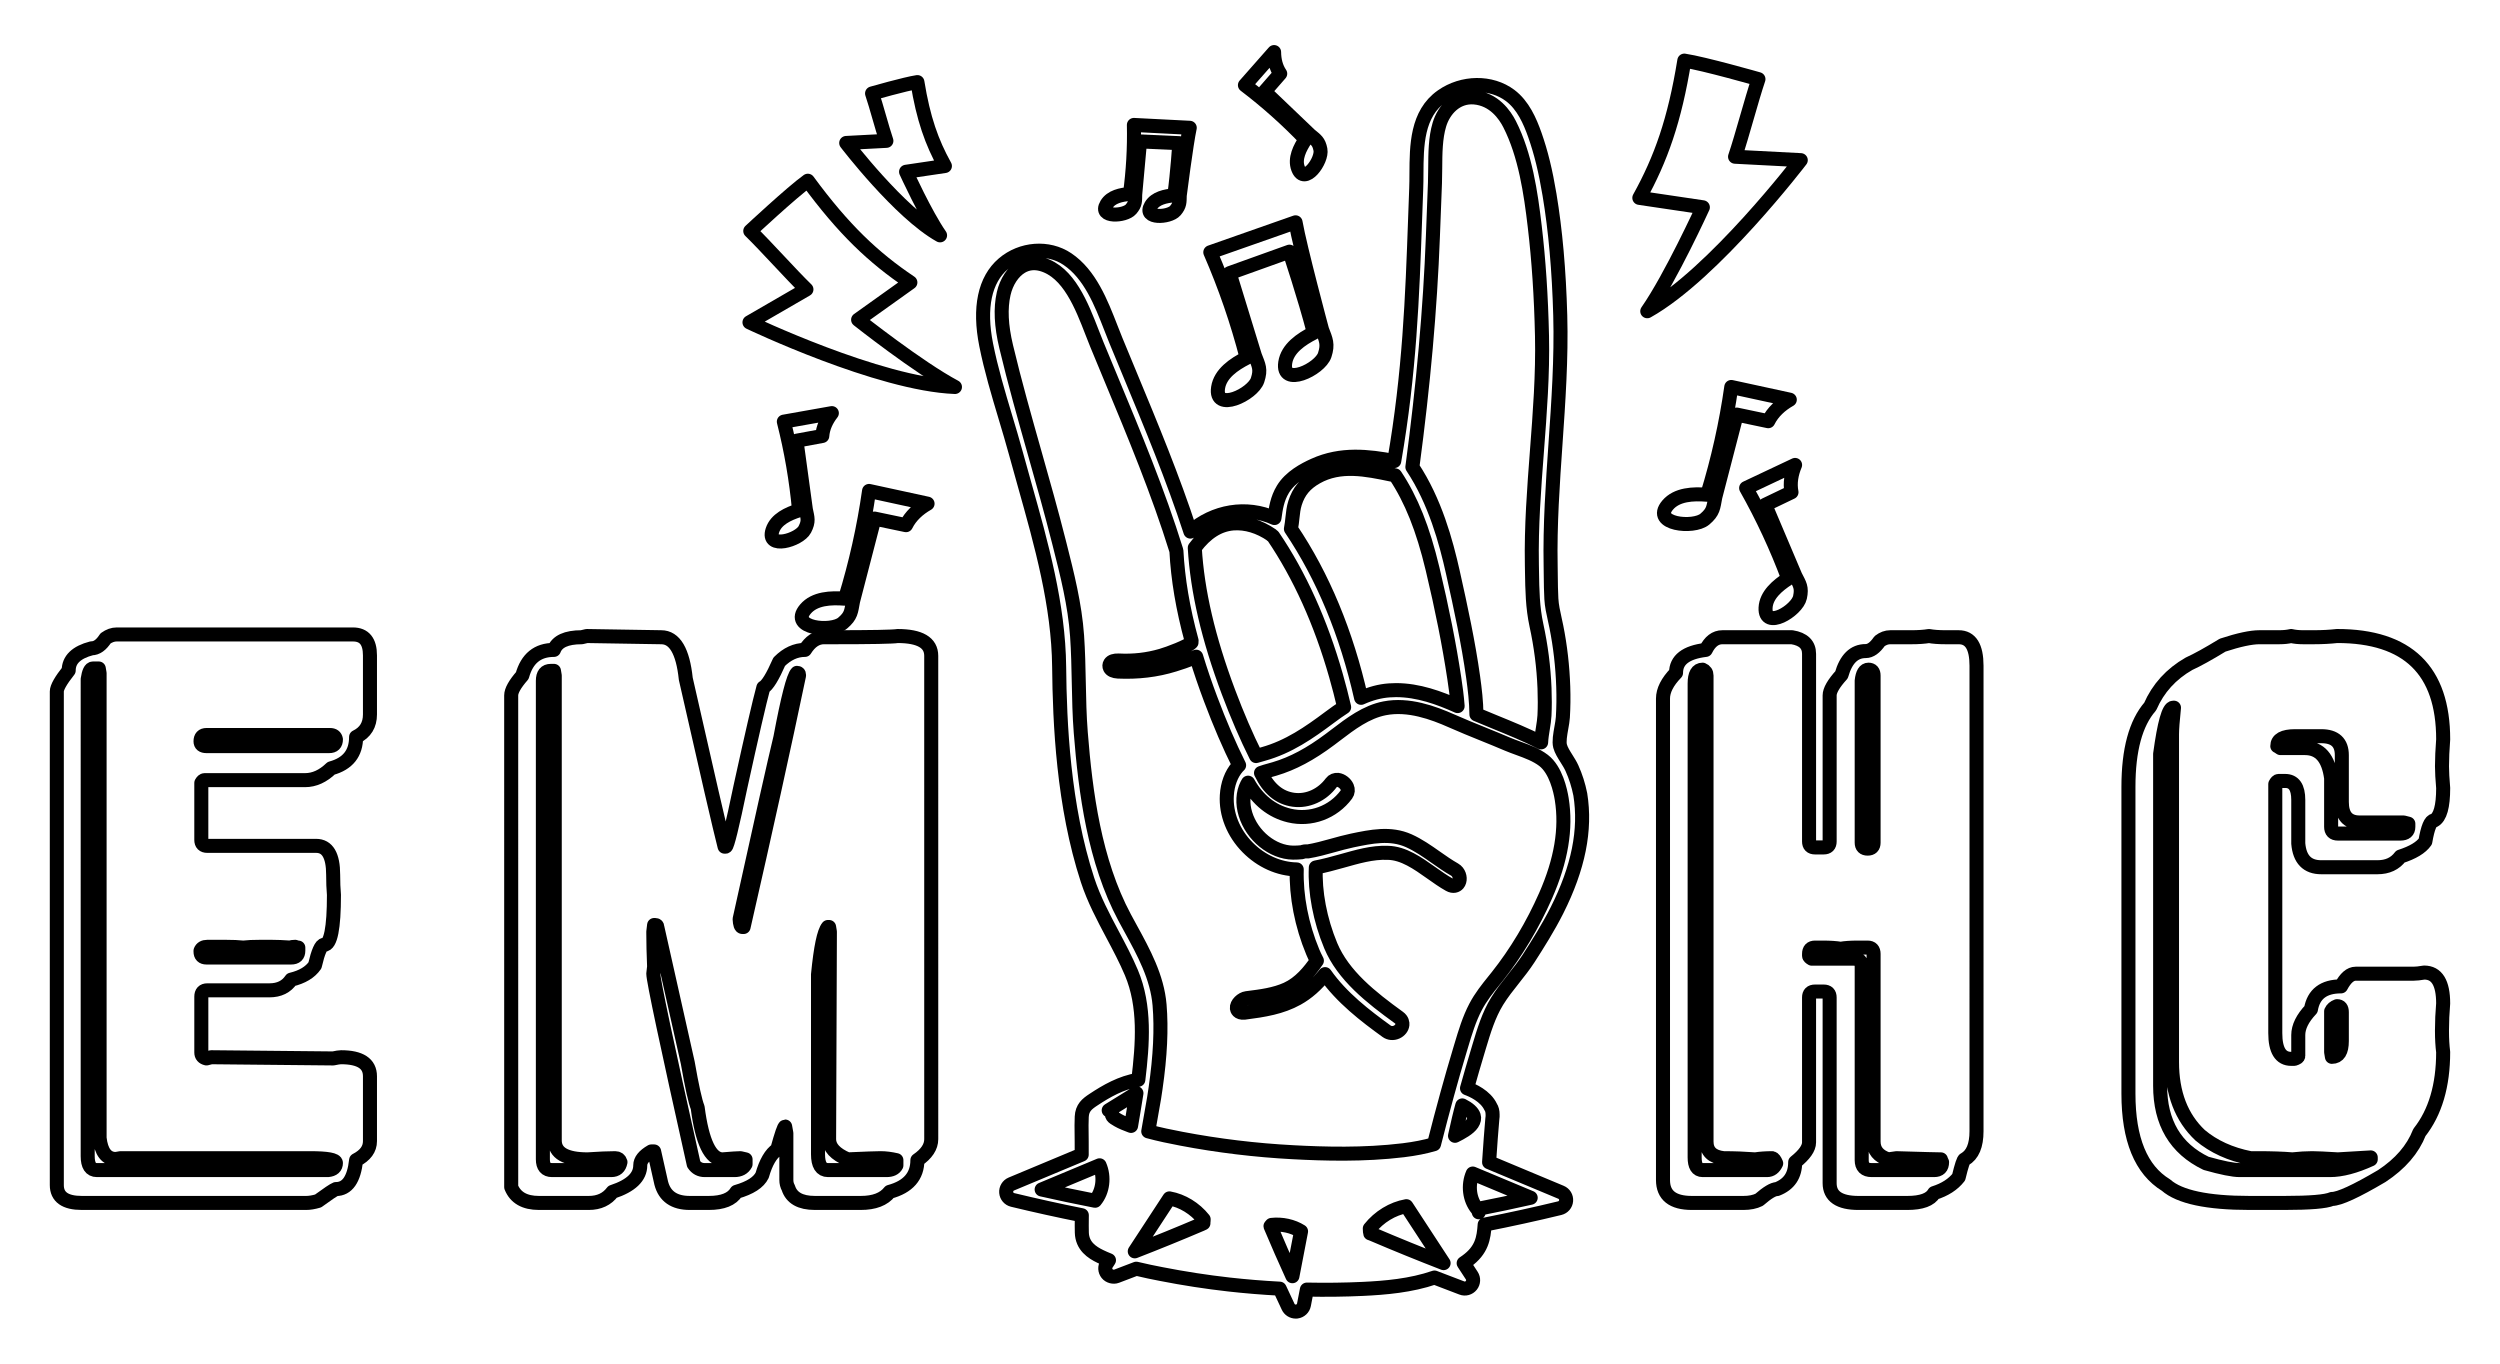 <?xml version="1.0" encoding="utf-8"?>
<!-- Generator: Adobe Illustrator 16.0.0, SVG Export Plug-In . SVG Version: 6.00 Build 0)  -->
<!DOCTYPE svg PUBLIC "-//W3C//DTD SVG 1.1//EN" "http://www.w3.org/Graphics/SVG/1.1/DTD/svg11.dtd">
<svg version="1.1" id="Calque_1" xmlns="http://www.w3.org/2000/svg" xmlns:xlink="http://www.w3.org/1999/xlink" x="0px" y="0px"
	 width="623.622px" height="340.157px" viewBox="0 0 623.622 340.157" enable-background="new 0 0 623.622 340.157"
	 xml:space="preserve">
<g>
	<path fill="none" stroke="#000000" stroke-width="3.5" stroke-linecap="round" stroke-linejoin="round" stroke-miterlimit="10" d="
		M88.041,158.266h-0.692H29.086c-0.921,0-1.846,0.328-2.767,0.984c-1.053,1.641-2.205,2.468-3.454,2.468
		c-3.82,0.992-5.729,2.838-5.729,5.537c-1.976,2.495-2.963,4.239-2.963,5.23v123.143c0,2.96,2.075,4.444,6.221,4.444h55.995
		c0.855,0,1.842-0.164,2.96-0.492c2.438-1.778,3.917-2.769,4.445-2.968c2.828,0,4.51-2.399,5.035-7.212
		c2.304-1.182,3.458-2.761,3.458-4.737V268.47c0-3.158-2.403-4.745-7.208-4.745c-0.395,0-1.053,0.103-1.974,0.301l-30.415-0.301
		l-1.186,0.301c-0.859-0.198-1.285-0.69-1.285-1.477v-13.925c0-1.052,0.496-1.585,1.482-1.585h15.502
		c2.437,0,4.249-0.89,5.435-2.666c2.765-0.656,4.737-1.846,5.923-3.556c0.79-3.417,1.548-5.134,2.271-5.134
		c1.646,0,2.469-4.148,2.469-12.441c-0.131-1.51-0.196-3.191-0.196-5.031c0-4.805-1.415-7.212-4.249-7.212H51.699
		c-0.986,0-1.482-0.492-1.482-1.483v-14.218c0.264-0.459,0.525-0.691,0.792-0.691H76.09c2.304,0,4.478-0.984,6.518-2.959
		c4.149-1.128,6.221-3.727,6.221-7.808c2.304-1.113,3.458-2.994,3.458-5.625v-14.719C92.286,160.009,90.871,158.266,88.041,158.266z
		 M77.373,288.908c4.278,0,6.421,0.397,6.421,1.189c0,1.054-0.662,1.648-1.974,1.777H24.149c-1.516,0-2.273-1.148-2.273-3.459
		V169.422c0.262-1.777,0.692-2.666,1.284-2.666h1.48l0.202,1.189v115.931c0.393,3.486,1.743,5.236,4.048,5.236l1.185-0.205
		C60.027,288.908,75.794,288.908,77.373,288.908z M51.699,236.183h4.541c1.781,0,3.261,0.062,4.445,0.192
		c1.053-0.131,2.47-0.192,4.247-0.192h2.764c1.319,0,2.896,0.062,4.744,0.192c0.26-0.131,0.656-0.192,1.181-0.192
		c0.328,0.131,0.595,0.192,0.792,0.192v0.785c0,1.128-0.591,1.688-1.776,1.688H51.502c-0.986,0-1.481-0.499-1.481-1.483v-0.205
		C50.284,236.511,50.841,236.183,51.699,236.183z M82.116,186.116H51.502c-0.986,0-1.481-0.396-1.481-1.189
		c0-1.052,0.496-1.579,1.481-1.579h30.81c0.856,0,1.349,0.355,1.482,1.087C83.794,185.557,83.235,186.116,82.116,186.116z"/>
	<path fill="none" stroke="#000000" stroke-width="3.5" stroke-linecap="round" stroke-linejoin="round" stroke-miterlimit="10" d="
		M223.902,158.656c-1.056,0.199-6.519,0.302-16.394,0.302h-1.974c-1.846,0-3.425,1.052-4.742,3.158c-2.304,0-4.443,0.99-6.419,2.959
		c-1.646,3.753-2.96,5.9-3.95,6.419c-0.987,3.624-2.895,11.889-5.727,24.794c-2.04,9.81-3.257,14.78-3.653,14.909h-0.294
		c-1.121-4.348-4.348-18.307-9.68-41.871c-0.725-6.918-2.765-10.369-6.125-10.369l-18.563-0.302l-1.284,0.302
		c-3.821,0-6.123,1.052-6.913,3.158c-4.082,0-6.712,2.139-7.898,6.411c-1.846,2.112-2.767,3.761-2.767,4.936V296.12
		c1.052,2.632,3.358,3.952,6.914,3.952h12.44c2.566,0,4.543-0.923,5.928-2.769c4.604-1.512,6.91-3.72,6.91-6.611
		c0-1.251,0.923-2.406,2.769-3.466h0.688l1.776,7.909c0.858,3.288,3.227,4.937,7.113,4.937h4.738c3.488,0,5.793-0.923,6.913-2.769
		c3.423-0.984,5.563-2.366,6.419-4.143c0.92-3.228,2.174-5.367,3.753-6.427c1.053-3.814,1.709-5.722,1.974-5.722l0.298,1.682v11.648
		c0,0.726,0.166,1.382,0.494,1.977c0.789,2.494,2.994,3.753,6.614,3.753h11.456c3.358,0,5.76-0.923,7.208-2.769
		c4.609-1.245,6.915-3.884,6.915-7.903c2.302-1.571,3.455-3.322,3.455-5.236V163.598
		C232.296,160.311,229.497,158.656,223.902,158.656z M152.504,291.875H137.69c-1.513,0-2.27-0.896-2.27-2.672V169.819
		c0-1.653,0.656-2.468,1.976-2.468h0.789l0.197,1.176v115.945c0,3.158,2.732,4.731,8.195,4.731c2.897-0.192,5.201-0.295,6.915-0.295
		c0.656,0,1.083,0.328,1.283,0.984C154.512,291.219,153.756,291.875,152.504,291.875z M185.981,290.393
		c-0.528,0.99-1.451,1.482-2.766,1.482h-7.406c-1.185,0-2.105-0.492-2.766-1.482c-6.713-30.018-10.074-45.85-10.074-47.504
		l0.199-1.771c-0.131-3.164-0.199-5.961-0.199-8.401v-0.287l0.199-1.682h0.297c0.328,0,0.495,0.164,0.495,0.492l7.604,33.872
		c1.051,5.995,1.876,9.715,2.469,11.163c1.118,8.613,3.191,12.928,6.219,12.928c2.305-0.192,3.786-0.295,4.445-0.295l1.284,0.295
		V290.393z M199.313,168.527c-3.753,17.917-8.364,38.815-13.826,62.713h-0.296c-0.396,0-0.625-0.656-0.69-1.976
		c5.464-24.814,8.854-39.922,10.172-45.322c1.842-9.809,3.224-15.176,4.146-16.099c0.328,0,0.494,0.164,0.494,0.492V168.527z
		 M223.605,290.692c-0.395,0.779-1.22,1.183-2.469,1.183h-14.614c-1.648,0-2.469-1.318-2.469-3.951v-44.83
		c0.656-6.719,1.481-10.664,2.469-11.854h0.297l0.195,1.189v0.287c0,3.363-0.064,20.516-0.195,51.447
		c0,2.045,1.546,3.732,4.641,5.039c4.409-0.192,7.141-0.295,8.197-0.295c1.249,0,2.564,0.172,3.948,0.492V290.692z"/>
	<path fill="none" stroke="#000000" stroke-width="3.5" stroke-linecap="round" stroke-linejoin="round" stroke-miterlimit="10" d="
		M488.599,158.958h-3.164c-1.777,0-3.193-0.103-4.246-0.302c-1.182,0.199-2.67,0.302-4.443,0.302h-5.229
		c-0.93,0-1.816,0.328-2.666,0.984c-1.129,1.646-2.277,2.467-3.459,2.467c-2.902,0-4.908,1.976-6.027,5.927
		c-1.971,2.168-2.963,3.891-2.963,5.127v36.449c0,0.984-0.492,1.477-1.477,1.477h-2.174c-0.99,0-1.482-0.492-1.482-1.477v-46.806
		c0-2.303-1.422-3.691-4.25-4.148h-17.383c-1.713,0-3.094,1.052-4.139,3.158c-4.943,0.595-7.41,2.502-7.41,5.728
		c-2.168,2.242-3.254,4.383-3.254,6.419v120.08c0,3.822,2.398,5.729,7.205,5.729h12.838c1.578,0,2.891-0.267,3.947-0.794
		c2.041-1.777,3.52-2.666,4.447-2.666c3.027-1.183,4.539-3.418,4.539-6.72c2.307-1.838,3.459-3.479,3.459-4.929v-36.148
		c0-0.984,0.492-1.477,1.482-1.477h2.174c0.984,0,1.477,0.492,1.477,1.477v46.32c0,3.288,2.402,4.937,7.213,4.937h12.145
		c3.557,0,5.793-0.828,6.715-2.469c2.701-0.854,4.74-2.174,6.125-3.95c0.715-2.961,1.213-4.45,1.477-4.45
		c1.979-1.115,2.963-3.453,2.963-7.008V166.066C493.038,161.322,491.56,158.958,488.599,158.958z M440.802,291.875H424.7
		c-1.316,0-1.973-1.052-1.973-3.158V170.503c0-2.297,0.656-3.453,1.973-3.453c0.66,0.267,0.99,0.759,0.99,1.477v116.239
		c0,2.434,1.412,3.822,4.242,4.143c2.701,0,5.34,0.103,7.91,0.295c1.244-0.192,2.666-0.295,4.244-0.295
		c0.328,0.069,0.656,0.492,0.984,1.285C442.546,291.315,441.786,291.875,440.802,291.875z M464.399,169.819
		c0.195-1.846,0.762-2.769,1.682-2.769c0.855,0,1.281,0.492,1.281,1.477v41.672c0,0.998-0.492,1.49-1.479,1.49
		c-0.984,0-1.484-0.492-1.484-1.49V169.819z M482.474,291.875H466.87c-1.65,0-2.471-0.826-2.471-2.475v-48.282
		c0-1.318-0.656-1.975-1.969-1.975h-10.473c-0.461-0.267-0.689-0.5-0.689-0.691v-0.498c0-1.054,0.492-1.579,1.482-1.579h1.977
		c1.777,0,3.254,0.103,4.439,0.293c1.049-0.19,2.467-0.293,4.248-0.293h2.469c0.986,0,1.479,0.525,1.479,1.579v46.812
		c0,2.174,1.221,3.65,3.654,4.438c1.186-0.192,1.842-0.295,1.979-0.295c6.711,0.205,10.43,0.295,11.16,0.295
		c0,0.136,0.096,0.361,0.291,0.689C484.446,291.219,483.79,291.875,482.474,291.875z"/>
	<path fill="none" stroke="#000000" stroke-width="3.5" stroke-linecap="round" stroke-linejoin="round" stroke-miterlimit="10" d="
		M579.032,216.331h14.023c2.498,0,4.408-0.889,5.729-2.666c3.094-0.991,5.16-2.242,6.215-3.753c0.594-3.486,1.318-5.236,2.176-5.236
		c1.518-0.793,2.273-3.486,2.273-8.094c-0.195-2.242-0.295-4.047-0.295-5.435c0-1.907,0.1-4.149,0.295-6.713
		c0-17.179-8.828-25.779-26.469-25.779c-1.773,0.199-3.686,0.302-5.729,0.302h-2.766c-1.117,0-2.105-0.103-2.959-0.302
		c-0.855,0.199-1.84,0.302-2.965,0.302h-4.936c-2.107,0-5.168,0.656-9.188,1.975c-3.555,2.174-6.35,3.719-8.387,4.642
		c-4.48,2.563-7.701,6.12-9.684,10.665c-3.615,4.15-5.428,10.828-5.428,20.05v76.529c0,11.382,3.125,18.99,9.379,22.811
		c3.363,2.96,10.305,4.444,20.836,4.444h8.695c6.385,0,10.336-0.328,11.844-0.992c1.842,0,5.992-1.907,12.447-5.722
		c4.602-3.027,7.736-6.651,9.383-10.869c3.947-4.996,5.924-11.682,5.924-20.049c-0.195-1.579-0.295-3.316-0.295-5.229v-0.199
		c0-2.167,0.1-4.409,0.295-6.712c0-5.135-1.576-7.698-4.74-7.698c-1.125,0.192-2.01,0.287-2.67,0.287h-14.414
		c-1.322,0-2.539,1.06-3.656,3.158c-4.342,0-6.848,1.915-7.504,5.735c-2.111,2.235-3.16,4.375-3.16,6.419v5.236
		c0,0.26-0.336,0.492-0.992,0.69h-0.785c-2.633,0-3.955-2.139-3.955-6.419v-62.118c0.27-0.526,0.537-0.785,0.797-0.785h1.674
		c2.174,0,3.262,1.571,3.262,4.729v10.869C573.634,214.355,575.542,216.331,579.032,216.331z M581.499,252.274
		c0.264-0.588,0.76-1.019,1.48-1.285c0.793,0,1.186,0.492,1.186,1.484v7.211c0,2.633-0.82,3.945-2.471,3.945l-0.195-1.189V252.274z
		 M571.823,289.203c1.842-0.192,3.486-0.295,4.936-0.295c1.117,0,3.264,0.103,6.422,0.295l8.197-0.486v0.486
		c-3.891,1.776-7.277,2.672-10.172,2.672h-22.512c-1.65,0-4.449-0.56-8.398-1.682c-7.639-3.685-11.453-10.137-11.453-19.353v-82.756
		c1.043-7.696,2.133-11.552,3.262-11.552h0.191c-0.328,3.164-0.492,5.365-0.492,6.616v81.765c0,7.766,2.338,13.863,7.014,18.272
		c3.355,2.83,7.533,4.737,12.543,5.722h1.773C566.62,288.908,569.513,289.011,571.823,289.203z M568.86,186.608
		c-0.459-0.328-0.732-0.492-0.791-0.492c0-1.646,1.48-2.475,4.447-2.475h6.516c3.42,0,5.133,1.587,5.133,4.737v11.656
		c0,3.425,1.477,5.133,4.451,5.133h10.955l1.186,0.302v0.785c0,1.114-0.66,1.682-1.973,1.682h-15.604
		c-1.121,0-1.682-0.567-1.682-1.682v-12.141c-0.656-5.004-2.83-7.506-6.521-7.506H568.86z"/>
	<path fill="none" stroke="#000000" stroke-width="3.5" stroke-linecap="round" stroke-linejoin="round" stroke-miterlimit="10" d="
		M368.983,261.041c1.156-3.851,2.352-7.834,4.475-11.289c1.193-1.941,2.652-3.784,4.064-5.563c1.299-1.638,2.645-3.333,3.811-5.138
		c2.279-3.542,4.891-7.677,7.068-11.997c5.322-10.592,7.223-20.03,5.803-28.882c-0.467-2.338-1.15-4.484-2.092-6.565
		c-0.354-0.787-0.854-1.579-1.336-2.346c-0.662-1.049-1.346-2.133-1.613-3.138c-0.301-1.124,0.027-2.956,0.314-4.573
		c0.168-0.946,0.328-1.842,0.377-2.617c0.152-2.476,0.184-5.039,0.096-7.616c-0.172-5.093-0.746-10.131-1.719-14.978
		c-0.127-0.618-0.262-1.233-0.395-1.846c-0.389-1.746-0.754-3.397-0.854-5.124c-0.105-1.876-0.123-3.767-0.145-5.653
		c-0.006-0.868-0.018-1.732-0.033-2.597c-0.199-10.135,0.52-20.464,1.213-30.451c0.729-10.466,1.48-21.287,1.186-31.948
		c-0.316-11.357-1.195-21.221-2.68-30.149c-0.971-5.865-2.133-10.589-3.643-14.871c-1.244-3.527-2.953-7.458-6.188-9.892
		c-4.717-3.538-11.871-3.459-17.027,0.178c-6.262,4.409-6.299,12.346-6.334,19.346c-0.006,1.279-0.01,2.526-0.059,3.715
		l-0.273,7.492c-0.707,19.69-1.377,38.306-5.209,60.467c-6.432-1.223-13.24-2.017-19.994,1.039
		c-2.455,1.111-5.928,2.943-7.779,6.003c-1.447,2.389-1.777,4.795-2.102,7.122l-0.006,0.052c-6.953-3.131-15.089-1.812-20.968,3.38
		c-4.345-13.363-9.841-26.588-15.158-39.388c-1.148-2.766-2.296-5.527-3.43-8.285c-0.41-0.999-0.817-2.045-1.235-3.117
		c-2.445-6.279-5.219-13.399-10.863-17.189c-4.742-3.192-11.465-2.693-15.989,1.183c-4.638,3.975-6.113,10.968-4.268,20.221
		c1.209,6.07,3.027,12.141,4.784,18.009c0.914,3.053,1.827,6.095,2.655,9.14c0.71,2.604,1.444,5.213,2.179,7.831
		c4.146,14.735,8.434,29.972,8.585,45.333c0.137,13.953,1.022,34.648,7.089,53.194c1.573,4.807,3.946,9.27,6.239,13.587
		c1.634,3.076,3.322,6.255,4.695,9.508c3.517,8.344,2.815,17.713,1.729,26.716c-4.322,0.718-7.957,2.823-11.246,5
		c-1.561,1.029-2.764,1.993-2.871,4.225c-0.069,1.415-0.05,2.845-0.031,4.263c0.009,0.628,0.018,1.258,0.018,1.884l0.006,3.302
		l-17.561,7.334c-0.835,0.352-1.348,1.197-1.275,2.103c0.073,0.899,0.715,1.647,1.591,1.858c5.681,1.374,11.488,2.66,17.273,3.819
		l-0.008,0.929c-0.011,1.135-0.023,2.273,0.01,3.408c0.093,3.349,2.528,4.945,4.638,5.958c0.651,0.317,1.355,0.625,2.133,0.929
		l-0.579,0.892c-0.501,0.756-0.455,1.74,0.114,2.451c0.56,0.701,1.616,0.94,2.361,0.65c1.638-0.612,3.278-1.238,4.917-1.874
		c2.185,0.533,4.379,0.975,6.25,1.336c5.588,1.098,11.277,1.977,16.908,2.609c4.135,0.461,8.375,0.81,12.609,1.031
		c0.699,1.515,1.4,3.024,2.119,4.532c0.342,0.722,1.082,1.189,1.883,1.189l0.27-0.014c0.896-0.12,1.613-0.792,1.785-1.682
		l0.73-3.791c4.785,0.097,9.482,0.038,13.969-0.174c5.541-0.26,11.984-0.803,17.859-2.833c2.277,0.885,4.547,1.761,6.809,2.602
		c0.855,0.341,1.813,0.054,2.373-0.644c0.566-0.707,0.615-1.691,0.115-2.447l-2.016-3.087c0.238-0.159,0.471-0.323,0.703-0.487
		c3.863-2.789,4.293-5.75,4.539-9.137c6.412-1.266,12.709-2.646,18.73-4.108c0.879-0.213,1.518-0.961,1.586-1.856
		c0.076-0.912-0.438-1.756-1.277-2.102l-17.938-7.496c0.137-1.979,0.273-3.961,0.416-5.934c0.063-0.888,0.137-1.777,0.213-2.666
		c0.068-0.785,0.137-1.569,0.188-2.287c0.059-0.372,0.078-0.713,0.059-0.977c0.006-0.813-0.172-1.479-0.477-1.918
		c-1.287-2.769-4.65-4.211-5.908-4.665c0.881-3.146,1.793-6.286,2.736-9.41L368.983,261.041z M317.571,133.77
		c6.623,9.762,11.904,21.461,15.695,34.777c0.738,2.581,1.418,5.217,2.029,7.852c-1.135,0.731-2.316,1.562-3.678,2.584
		c-5.074,3.79-10.158,7.338-16.531,9.111l-0.313,0.09c-0.49,0.133-0.975,0.27-1.445,0.413c-2.43-4.87-4.688-10.106-6.894-15.976
		c-5.013-13.365-7.762-25.136-8.397-35.968c2.769-3.749,5.993-5.796,9.59-6.084c3.15-0.232,6.457,0.752,9.58,2.896l-0.014,0.055
		L317.571,133.77z M367.753,24.306c4.926,0.414,7.641,4.358,8.818,6.676c3.92,7.707,5.287,17.182,6.262,25.457
		c1.006,8.504,1.6,17.459,1.818,27.378c0.209,9.525-0.537,19.236-1.258,28.625c-0.711,9.304-1.449,18.922-1.268,28.403l0.031,1.877
		c0.068,4.327,0.137,8.805,1.1,13.217c1.131,5.179,1.813,10.477,2.021,15.748c0.094,2.372,0.092,4.663-0.012,6.802
		c-0.047,0.984-0.219,2.051-0.396,3.179c-0.191,1.169-0.383,2.365-0.438,3.514c-3.789-1.91-7.771-3.54-11.641-5.119
		c-1.504-0.62-3.008-1.235-4.498-1.863c-0.021-3.128-0.404-6.289-0.814-9.257c-1.203-8.619-3.072-17.271-5.047-26.116
		c-1.74-7.782-4.461-17.783-10.115-26.325c2.748-20.566,4.424-39.354,5.117-57.429l0.516-13.405
		c0.045-1.204,0.055-2.451,0.063-3.719c0.023-3.705,0.047-7.54,1.039-10.852C360.138,27.447,363.235,23.943,367.753,24.306z
		 M300.251,304.156c-0.002,0.253-0.014,0.484-0.036,0.707l-0.002,0.008c-0.014,0.146-0.026,0.235-0.019,0.267
		c-0.126,0.071-0.362,0.174-0.503,0.235c-5.483,2.341-11.063,4.614-16.624,6.771l8.639-13.207
		C294.937,299.514,298.08,301.432,300.251,304.156z M363.468,281.051c0.289-1.299,0.576-2.591,0.908-3.842l0.391-1.464
		c1.531,0.753,2.576,1.692,2.863,2.604c0.195,0.609,0.068,1.241-0.389,1.938c-0.801,1.217-2.746,2.271-4.291,3.039
		C363.13,282.568,363.296,281.81,363.468,281.051z M350.825,300.885l9.281,14.199c-5.867-2.273-11.828-4.696-17.756-7.227h-0.006
		c-0.281-0.12-0.473-0.212-0.527-0.212c-0.014,0-0.014,0.004-0.014,0.015c-0.014-0.035-0.041-0.134-0.068-0.41
		c-0.023-0.251-0.037-0.513-0.041-0.8C344.013,303.538,347.368,301.49,350.825,300.885z M362.772,169.194
		c0.316,2.061,0.646,4.451,0.832,6.942c-4.547-2.043-9.814-3.985-15.352-3.985c-0.57,0-1.141,0.021-1.715,0.065
		c-2.328,0.17-4.631,0.779-7.014,1.856c-3.641-16.13-9.525-30.305-17.504-42.148c0.186-0.92,0.283-1.839,0.377-2.731
		c0.139-1.299,0.27-2.522,0.652-3.726c0.926-2.908,2.535-4.84,5.383-6.45c5.865-3.305,12.387-1.934,18.686-0.621l0.92,0.19
		c4.033,6.081,6.912,13.293,9.311,23.314C359.731,151.868,361.505,160.792,362.772,169.194z M272.452,83
		c0.4,1.031,0.782,2.02,1.159,2.933c1.165,2.833,2.343,5.666,3.524,8.504c5.794,13.932,11.786,28.334,16.291,42.878l0.022,0.055
		c0.374,7.116,1.615,14.468,3.792,22.456c-0.041,0.147-0.049,0.297-0.023,0.448c-0.815,0.896-5.627,2.741-7.575,3.291
		c-3.411,0.992-6.888,1.392-10.644,1.197c-1.032-0.024-1.746,0.197-2.081,0.718c-0.219,0.338-0.241,0.754-0.057,1.113
		c0.285,0.558,0.986,0.879,2.027,0.93c4.902,0.219,9.572-0.317,14.035-1.702c0.997-0.308,3.415-1.049,5.464-2.007
		c1.037,3.422,2.25,6.973,3.604,10.573c2.32,6.177,4.646,11.584,7.104,16.509c-0.146,0.138-0.289,0.284-0.426,0.44
		c-1.533,1.754-2.469,4.266-2.639,7.083c-0.275,4.617,1.608,9.338,5.17,12.95c3.41,3.459,7.834,5.435,12.27,5.51
		c-0.191,6.651,1.217,13.922,3.992,20.579c0.281,0.685,0.615,1.385,1.035,2.188c-1.861,2.7-4.213,5.592-7.539,7.109
		c-2.984,1.354-6.381,1.784-9.667,2.197l-0.332,0.041c-1.153,0.147-2.56,1.43-2.42,2.537c0.027,0.218,0.253,1.254,1.907,1.079
		c4.854-0.622,9.195-1.315,13.182-3.534c2.488-1.385,4.709-3.333,6.91-6.081c4.102,5.862,10.049,10.418,15.361,14.258
		c0.703,0.505,1.633,0.584,2.477,0.208c0.818-0.369,1.371-1.074,1.453-1.843c0.041-0.403-0.02-1.175-0.895-1.801
		c-6.891-4.983-13.881-10.474-16.988-17.928c-2.666-6.404-4.002-13.467-3.711-19.499c2.188-0.41,4.354-1.012,6.455-1.6
		c3.744-1.04,7.596-2.219,11.516-2.048c3.896,0.072,7.42,2.571,10.828,4.986c1.473,1.043,2.994,2.123,4.508,2.968
		c0.982,0.55,1.758,0.246,2.158-0.223c0.621-0.73,0.553-2.051-0.15-2.95c-0.205-0.252-0.436-0.457-0.701-0.607
		c-1.596-0.896-3.162-1.997-4.672-3.059c-2.133-1.502-4.334-3.05-6.762-4.137c-4.586-2.044-9.352-1.046-14.129-0.052
		c-1.621,0.343-3.262,0.797-4.848,1.238c-2.051,0.571-4.162,1.158-6.252,1.494c-0.494-0.066-0.971-0.008-1.383,0.18
		c-0.766,0.082-1.512,0.12-2.256,0.113c-5.1-0.072-10.201-4.204-11.867-9.608c-0.81-2.635-0.668-5.327,0.391-7.389
		c0.081-0.158,0.166-0.312,0.259-0.455c2.411,4.327,5.942,7.151,10.28,8.192c5.344,1.282,10.947-0.774,14.254-5.25
		c0.389-0.528,0.451-1.213,0.164-1.876c-0.391-0.898-1.381-1.657-2.301-1.767c-0.662-0.049-1.24,0.171-1.613,0.674
		c-2.301,3.112-5.924,4.768-9.451,4.286c-3.486-0.469-6.209-2.715-8.104-6.686c0.684-0.254,1.424-0.456,2.191-0.667
		c0.398-0.109,0.799-0.219,1.205-0.342c4.523-1.34,8.918-3.682,13.826-7.363l1.412-1.069c3.742-2.851,7.615-5.8,12.219-6.688
		c5.92-1.152,12.053,1.09,16.721,3.161c2.588,1.148,5.209,2.212,7.834,3.274c2.014,0.814,4.027,1.631,6.029,2.488
		c0.91,0.387,1.859,0.731,2.811,1.08c2.18,0.797,4.436,1.62,6.234,2.998c3.082,2.365,4.197,7.55,4.535,9.67
		c1.18,7.357-0.141,15.24-4.037,24.1c-3.203,7.272-7.355,14.215-12.01,20.077l-0.855,1.066c-1.627,2.022-3.305,4.114-4.58,6.549
		c-1.619,3.079-2.617,6.433-3.588,9.673l-0.387,1.295c-1.09,3.604-2.119,7.219-3.121,10.849c-1.094,3.973-2.139,7.961-3.158,11.96
		l-0.123,0.488c-2.215,0.656-4.717,1.152-7.635,1.512c-9.916,1.21-19.914,0.908-27.516,0.498c-9.35-0.488-18.723-1.623-27.864-3.366
		c-2.661-0.51-5.489-1.08-8.27-1.839c0.223-1.389,0.475-2.772,0.728-4.152c0.259-1.412,0.516-2.824,0.74-4.229
		c0.129-0.806,0.248-1.609,0.365-2.426c1.159-8.002,1.482-14.78,0.988-20.72c-0.578-6.942-3.962-13.118-7.233-19.093
		c-0.5-0.91-0.997-1.815-1.479-2.721c-7.539-14.109-9.762-31.237-10.944-46.132c-0.332-4.174-0.415-8.437-0.497-12.559
		c-0.076-3.797-0.154-7.724-0.425-11.587c-0.543-7.749-2.469-15.344-4.332-22.688l-0.217-0.852
		c-1.854-7.328-3.949-14.731-5.977-21.889c-2.472-8.729-5.027-17.76-7.162-26.707c-1.249-5.24-1.452-9.564-0.619-13.222
		c0.677-2.966,2.33-5.479,4.423-6.72c1.548-0.915,3.266-1.107,5.104-0.591C266.577,67.833,269.835,76.242,272.452,83z
		 M282.645,277.848c-0.169,1.002-0.341,2.004-0.505,3.009c-0.095-0.035-0.19-0.072-0.287-0.107
		c-0.953-0.361-2.031-0.771-2.983-1.322c-1.437-0.831-1.698-1.025-1.451-2.293l-0.856-0.168l6.921-4.276
		C283.222,274.412,282.938,276.129,282.645,277.848z M273.179,299.514c-0.004,0.005-0.006,0.008-0.009,0.011
		c-0.064-0.011-0.136-0.023-0.207-0.037c-4.363-0.851-8.767-1.781-13.126-2.769l14.453-6.036
		C275.552,293.566,275.132,297.166,273.179,299.514z M316.925,305.861c0.084-0.103,0.172-0.205,0.27-0.313
		c2.584-0.292,5.271,0.297,7.35,1.612l-2.154,11.19c-1.879-4.112-3.688-8.234-5.391-12.29c-0.021-0.049-0.053-0.117-0.078-0.189
		C316.921,305.868,316.923,305.865,316.925,305.861z M368.649,301.555c-0.049,0.007-0.1,0.018-0.15,0.027
		c-0.004-0.003-0.008-0.003-0.008-0.007c-1.957-2.344-2.383-5.943-1.117-8.839l14.455,6.039c-4.348,0.984-8.75,1.915-13.121,2.769
		l0.166,0.858L368.649,301.555z"/>
	<path fill="none" stroke="#000000" stroke-width="3.5" stroke-linecap="round" stroke-linejoin="round" stroke-miterlimit="10" d="
		M449.2,39.95l-16.393-0.854c1.773-5.236,4.068-14.116,5.838-19.353c0,0-13.586-3.883-18.492-4.621
		c-2.412,14.875-5.83,24.521-11.221,34.235l15.846,2.351c0,0-7.977,17.479-13.869,25.929C427.503,68.36,449.2,39.95,449.2,39.95z"/>
	<path fill="none" stroke="#000000" stroke-width="3.5" stroke-linecap="round" stroke-linejoin="round" stroke-miterlimit="10" d="
		M227.092,70.458c-9.223-6.193-16.658-13.227-25.579-25.375c-4.028,2.892-14.359,12.538-14.359,12.538
		c3.962,3.855,10.048,10.711,14.009,14.567l-14.207,8.224c0,0,32.257,15.415,51.258,16.119c-9.096-4.84-24.158-16.769-24.158-16.769
		L227.092,70.458z"/>
	<path fill="none" stroke="#000000" stroke-width="3.5" stroke-linecap="round" stroke-linejoin="round" stroke-miterlimit="10" d="
		M234.497,58.708c-3.602-5.168-8.479-15.86-8.479-15.86l9.688-1.436c-3.296-5.934-5.386-11.84-6.86-20.932
		c-2.998,0.451-11.31,2.83-11.31,2.83c1.084,3.192,2.487,8.627,3.573,11.826l-10.023,0.526
		C211.085,35.664,224.352,53.034,234.497,58.708z"/>
	<path fill="none" stroke="#000000" stroke-width="3.5" stroke-linecap="round" stroke-linejoin="round" stroke-miterlimit="10" d="
		M303.852,96.708c-0.966,6.269,8.675,1.682,9.843-1.887c0.889-2.721,0.299-3.589-0.667-6.125l-6.309-20.556l14.929-5.359
		c0,0,3.754,11.225,6.088,20.214c-3.189,1.627-6.586,3.917-7.133,7.451c-0.967,6.275,8.678,1.682,9.844-1.887
		c0.889-2.714,0.297-3.801-0.67-6.344c0,0-5.514-20.508-6.6-26.756l-21.268,7.472c3.706,8.518,6.742,17.329,9.072,26.325
		C307.798,90.884,304.396,93.174,303.852,96.708z"/>
	<path fill="none" stroke="#000000" stroke-width="3.5" stroke-linecap="round" stroke-linejoin="round" stroke-miterlimit="10" d="
		M282.118,52.193c1.145-1.347,1.011-1.982,1.055-3.664l1.208-13.255l9.808,0.438c0,0-0.482,7.308-1.257,13.009
		c-2.205,0.177-4.691,0.697-5.832,2.59c-2.026,3.363,4.573,2.994,6.079,1.23c1.147-1.354,1.063-2.112,1.104-3.794
		c0,0,1.657-13.036,2.496-16.871l-13.932-0.71c0.125,5.749-0.205,11.505-0.979,17.206c-2.205,0.185-4.691,0.697-5.83,2.597
		C274.013,54.333,280.612,53.963,282.118,52.193z"/>
	<path fill="none" stroke="#000000" stroke-width="3.5" stroke-linecap="round" stroke-linejoin="round" stroke-miterlimit="10" d="
		M210.188,155.436c2.157-1.825,2.109-2.856,2.611-5.503l5.34-20.576l7.865,1.647c1.146-2.297,3.076-4.054,5.373-5.366l-14.591-3.172
		c-1.293,9.099-3.303,18.095-6.002,26.879c-3.524-0.28-7.575-0.109-9.866,2.584C196.854,156.708,207.355,157.835,210.188,155.436z"
		/>
	<path fill="none" stroke="#000000" stroke-width="3.5" stroke-linecap="round" stroke-linejoin="round" stroke-miterlimit="10" d="
		M446.462,99.703l-14.594-3.172c-1.293,9.099-3.303,18.095-6.002,26.879c-3.525-0.28-7.574-0.116-9.865,2.577
		c-4.066,4.785,6.438,5.913,9.27,3.514c2.156-1.832,2.109-2.864,2.611-5.51l5.34-20.576l7.863,1.654
		C442.233,102.765,444.161,101.015,446.462,99.703z"/>
	<path fill="none" stroke="#000000" stroke-width="3.5" stroke-linecap="round" stroke-linejoin="round" stroke-miterlimit="10" d="
		M440.419,151.608c-0.283,5.668,7.871,0.697,8.582-2.591c0.537-2.495-0.064-3.213-1.162-5.38l-7.506-17.705l6.553-3.145
		c-0.447-2.283-0.027-4.601,0.896-6.809l-12.209,5.763c4.084,7.239,7.598,14.8,10.502,22.579
		C443.39,146.064,440.579,148.416,440.419,151.608z"/>
	<path fill="none" stroke="#000000" stroke-width="3.5" stroke-linecap="round" stroke-linejoin="round" stroke-miterlimit="10" d="
		M323.796,42.015c1.619,4.333,6.113-2.017,5.584-4.696c-0.4-2.044-1.084-2.386-2.605-3.658l-11.32-10.821l3.891-4.464
		c-1.07-1.565-1.504-3.438-1.525-5.387l-7.275,8.251c5.387,4.095,10.451,8.62,15.135,13.501
		C324.229,36.915,322.882,39.581,323.796,42.015z"/>
	<path fill="none" stroke="#000000" stroke-width="3.5" stroke-linecap="round" stroke-linejoin="round" stroke-miterlimit="10" d="
		M192.686,132.283c-1.585,4.86,6.679,2.461,8.071-0.219c1.06-2.051,0.705-2.816,0.265-4.956l-2.344-17.165l6.439-1.189
		c0.149-2.085,1.063-3.999,2.387-5.701l-11.975,2.126c1.839,7.253,3.108,14.649,3.794,22.107
		C196.578,128.167,193.577,129.542,192.686,132.283z"/>
</g>
</svg>
